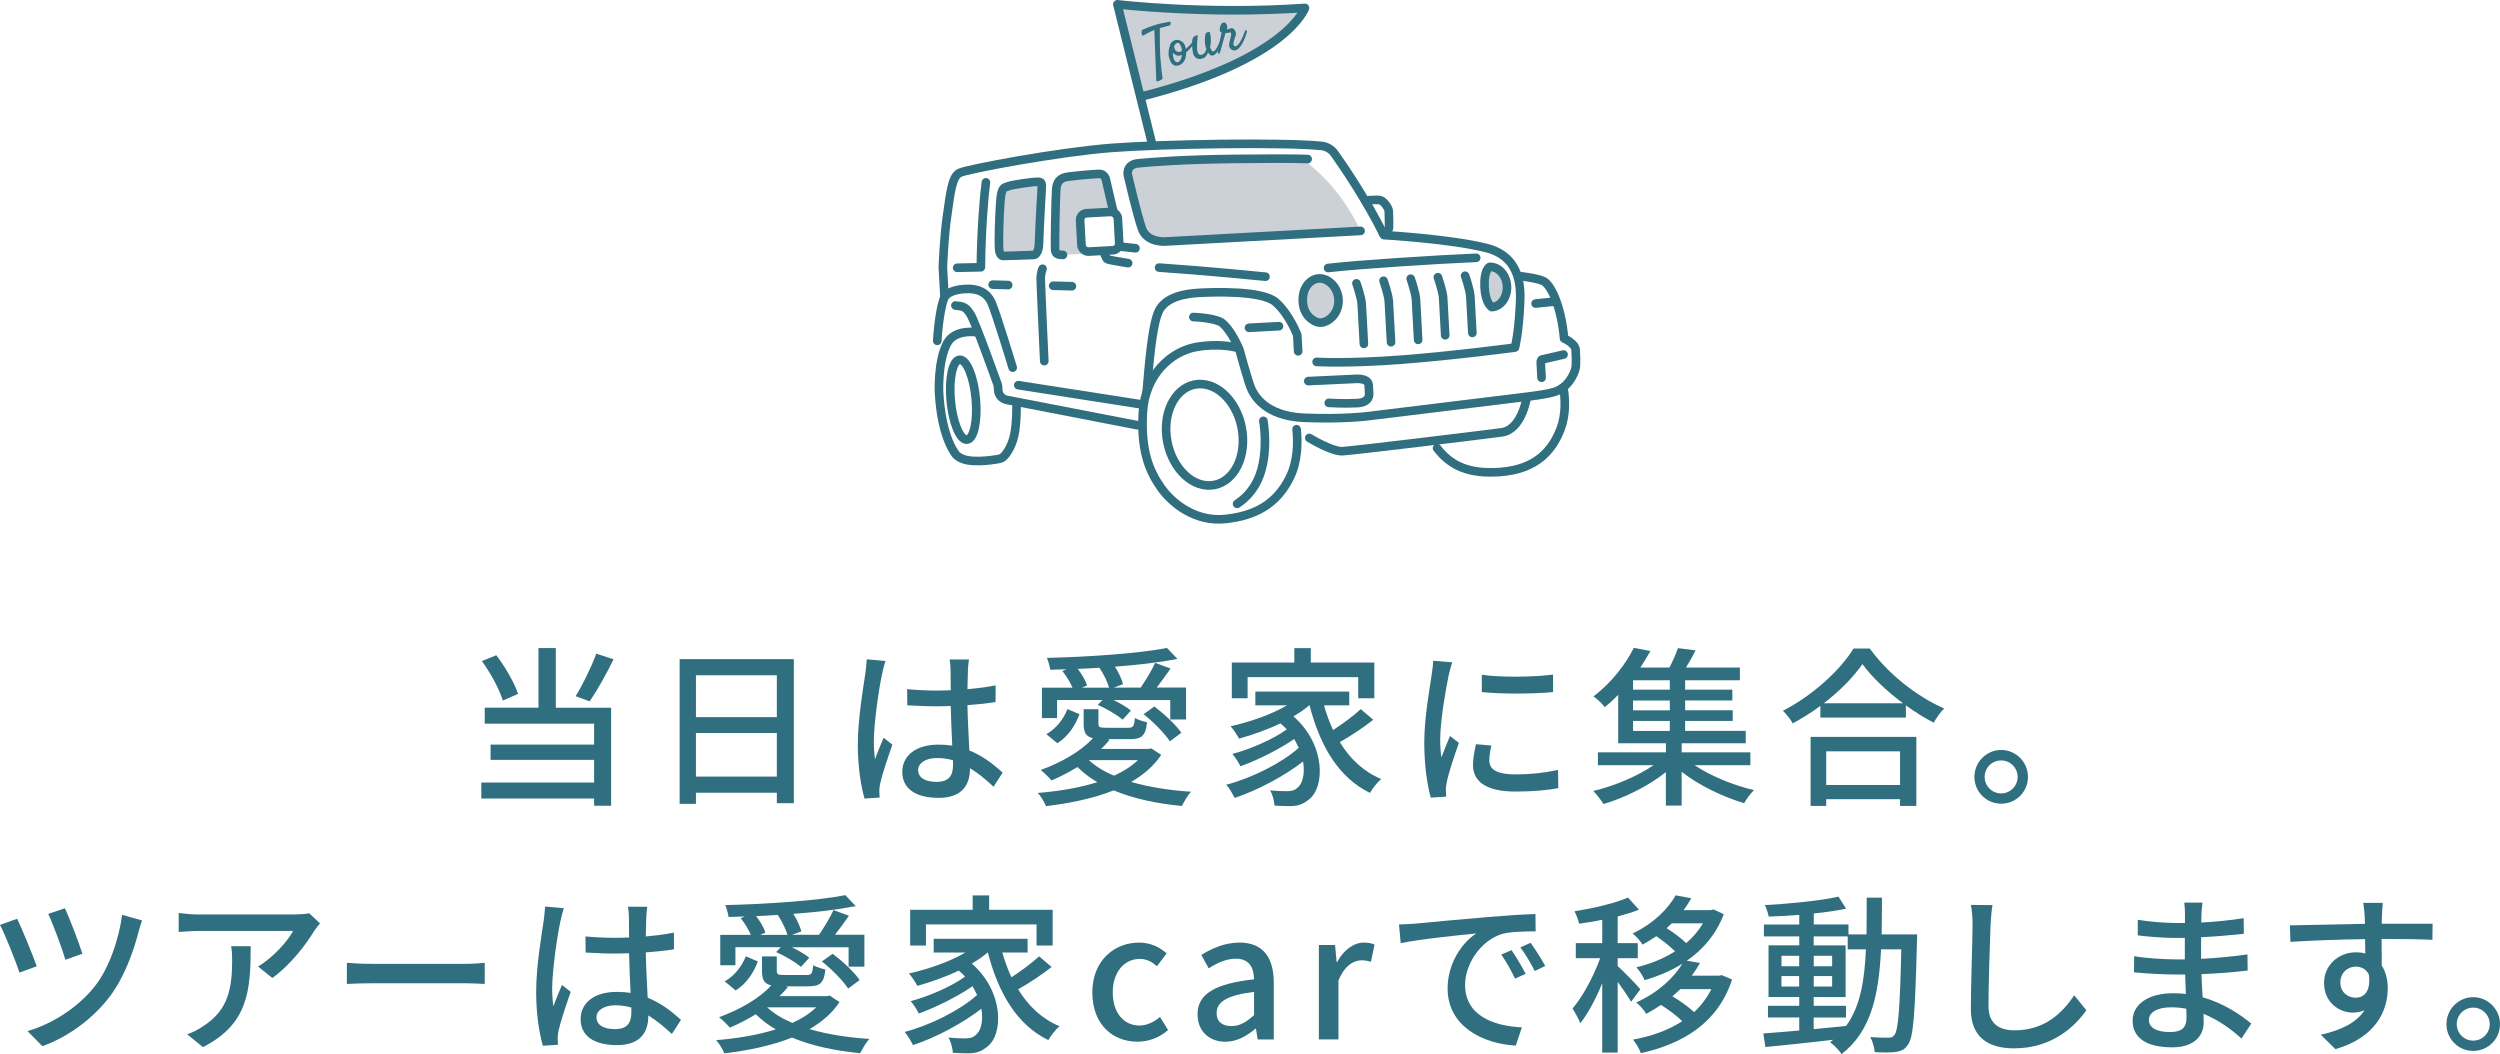 <?xml version="1.0" encoding="UTF-8"?> <svg xmlns="http://www.w3.org/2000/svg" id="_レイヤー_2" viewBox="0 0 539.63 227.51"><defs><style>.cls-1{fill:none;stroke:#306f80;stroke-linecap:round;stroke-linejoin:round;stroke-width:1.86px;}.cls-2{fill:#cbd1d6;}.cls-2,.cls-3{stroke-width:0px;}.cls-4{isolation:isolate;}.cls-3{fill:#306f80;}</style></defs><g id="_レイヤー_1-2"><g id="_時間" class="cls-4"><g class="cls-4"><path class="cls-3" d="M119.98,152.76h11.93v21.16h-3.67v-1.56h-24.35v-3.45h24.35v-4.89h-22.35v-3.3h22.35v-4.52h-23.61v-3.45h11.6v-12.86h3.74v12.86ZM108.53,151.21c-.7-2.37-2.63-5.93-4.52-8.52l3.11-1.26c2,2.59,3.93,6,4.71,8.34l-3.3,1.45ZM132.44,142.31c-1.56,3.19-3.56,6.75-5.15,9.08l-3.04-1.11c1.52-2.45,3.41-6.3,4.45-9.19l3.74,1.22Z"></path><path class="cls-3" d="M171.35,142.27v31.1h-3.67v-2.26h-17.46v2.41h-3.52v-31.24h24.65ZM150.22,145.76v9.04h17.46v-9.04h-17.46ZM167.68,167.63v-9.41h-17.46v9.41h17.46Z"></path><path class="cls-3" d="M191.14,142.68c-.26.63-.59,2.15-.74,2.82-.67,2.97-1.78,10.6-1.78,14.53,0,1.3.07,2.52.26,3.85.52-1.52,1.3-3.3,1.85-4.63l1.89,1.48c-.96,2.74-2.22,6.49-2.63,8.38-.11.48-.19,1.22-.19,1.67.04.37.04.93.07,1.37l-3.26.22c-.74-2.56-1.45-6.67-1.45-11.64,0-5.49,1.19-12.45,1.63-15.38.11-.93.26-2.08.3-3.04l4.04.37ZM214.45,169.81c-1.71-1.59-3.37-2.97-5.08-4v.11c0,3.41-1.63,6.3-6.75,6.3s-7.86-2.08-7.86-5.6,2.93-5.89,7.82-5.89c1.04,0,2.04.07,2.96.22-.11-2.56-.26-5.71-.33-8.56-1.04.04-2.08.07-3.11.07-2.11,0-4.11-.11-6.26-.22l-.04-3.48c2.11.19,4.15.3,6.34.3,1.04,0,2.04-.04,3.08-.07,0-1.82-.04-3.37-.04-4.3,0-.63-.07-1.63-.22-2.34h4.19c-.11.74-.19,1.52-.22,2.26-.04.93-.07,2.48-.11,4.15,2.15-.19,4.19-.44,6.08-.82v3.6c-1.89.3-3.97.52-6.08.67.07,3.67.3,6.97.41,9.78,3.04,1.22,5.34,3.11,7.19,4.78l-1.96,3.04ZM205.7,164.1c-1.11-.3-2.22-.48-3.41-.48-2.45,0-4.11,1.07-4.11,2.59,0,1.71,1.63,2.56,3.97,2.56,2.71,0,3.56-1.37,3.56-3.67v-1Z"></path><path class="cls-3" d="M250.66,162.92c-1.59,2.41-3.82,4.3-6.49,5.86,3.82,1.11,8.23,1.82,12.93,2.11-.74.74-1.52,2.19-2,3.08-5.45-.52-10.49-1.59-14.71-3.37-4.34,1.74-9.41,2.78-14.6,3.41-.3-.78-1.15-2.19-1.78-2.85,4.56-.37,9.01-1.11,12.86-2.33-1.63-.93-3.04-2.04-4.3-3.26-1.82,1.11-3.74,2.11-5.6,2.89-.48-.59-1.67-1.74-2.33-2.26,4.3-1.56,8.64-3.97,11.27-6.86-1.56-.37-2-1.26-2-3.15v-3.11h3.19v3.08c0,.82.26.93,1.67.93h4.74c1.07,0,1.3-.26,1.45-2.11.59.37,1.82.74,2.63.93-.3,2.93-1.15,3.63-3.71,3.63h-4.82l.45.15c-.56.67-1.15,1.33-1.82,1.96h10.23l.59-.11,2.15,1.41ZM228.16,154.99h-3.26v-6.56h6.6c-.48-1.15-1.33-2.52-2.19-3.6l.89-.37c-1.19.07-2.37.07-3.52.11-.07-.7-.41-1.89-.7-2.56,9.04-.22,19.94-.96,25.91-2.15l2.26,2.37c-3.74.74-8.49,1.3-13.49,1.67.82,1.26,1.48,2.71,1.74,3.78l-2,.74h5.82c1.04-1.52,2.41-3.74,3.11-5.34l3.34,1.22c-.96,1.37-2.04,2.89-3,4.11h6.34v6.89h-3.41v-4.19h-12.23c1.45.7,2.89,1.56,3.74,2.26l-1.78,1.96c-1.15-.96-3.45-2.34-5.37-3.19l1-1.04h-9.79v3.85ZM225.86,158.47c2.15-1.19,3.71-3.3,4.56-5.41l2.59,1.11c-.89,2.37-2.37,4.74-4.78,6.26l-2.37-1.96ZM239.39,148.43c-.33-1.26-1.19-2.96-2.08-4.3-1.56.11-3.11.19-4.67.26.89,1.15,1.71,2.52,2,3.56l-1.11.48h5.86ZM235.02,164.07c1.45,1.33,3.26,2.45,5.45,3.37,2.04-.93,3.78-2.04,5.15-3.37h-10.6ZM249.18,152.5c2.15,1.63,4.67,3.97,5.82,5.67l-2.48,1.85c-1.07-1.67-3.56-4.19-5.67-5.86l2.33-1.67Z"></path><path class="cls-3" d="M296.43,155.36c-2.15,1.7-4.89,3.52-7.23,4.82,2.19,3.6,5.15,6.41,8.93,7.97-.82.7-1.89,2.04-2.41,3-6.82-3.3-10.82-10.23-13.05-18.9h-.07c-1,.85-2.19,1.67-3.41,2.37,7,6.12,6.86,15.42,3.26,18.01-1.3,1.04-2.37,1.37-4.15,1.37-.93,0-2.04-.04-3.19-.11-.07-.93-.37-2.3-.96-3.3,1.33.15,2.56.19,3.45.19.96,0,1.74-.07,2.45-.74,1.11-.82,1.67-3.04,1.22-5.67-4.04,3.15-9.86,6.23-14.75,7.86-.44-.82-1.15-2.11-1.82-2.85,5.45-1.41,11.97-4.67,15.64-7.97-.3-.63-.63-1.26-1-1.89-3.15,2.19-7.89,4.56-11.6,5.89-.37-.82-1.11-1.96-1.74-2.67,3.82-1,8.93-3.22,11.75-5.3-.41-.44-.85-.89-1.37-1.3-2.85,1.37-6,2.48-8.93,3.3-.33-.63-1.26-2.08-1.82-2.67,4.23-.96,8.78-2.52,12.16-4.52h-6.82v-2.96h20.27v2.96h-5.45c.52,1.85,1.19,3.67,1.96,5.34,2.11-1.37,4.45-3.11,5.97-4.52l2.71,2.3ZM269.3,150.72h-3.41v-7.71h13.49v-3.11h3.56v3.11h13.71v7.71h-3.48v-4.56h-23.87v4.56Z"></path><path class="cls-3" d="M313.47,142.98c-.26.7-.63,2.15-.78,2.82-.63,3-1.82,9.9-1.82,13.82,0,1.3.07,2.52.26,3.85.56-1.48,1.3-3.26,1.85-4.6l1.93,1.48c-1,2.78-2.3,6.71-2.63,8.56-.11.48-.22,1.26-.18,1.67,0,.37.04.93.07,1.37l-3.33.22c-.74-2.56-1.41-6.89-1.41-11.86,0-5.49,1.19-11.71,1.59-14.64.15-.93.3-2.08.33-3.04l4.11.33ZM321.92,160.92c-.3,1.26-.44,2.26-.44,3.26,0,1.67,1.22,2.97,5.67,2.97,3.3,0,6.08-.3,9.15-.96l.07,3.93c-2.3.44-5.34.74-9.3.74-6.23,0-9.12-2.15-9.12-5.71,0-1.45.3-2.93.63-4.52l3.34.3ZM335.23,145.61v3.78c-4.19.41-11.12.44-15.38,0v-3.74c4.19.63,11.56.48,15.38-.04Z"></path><path class="cls-3" d="M365.8,165.18c3.45,2.33,8.41,4.34,12.79,5.37-.7.7-1.67,1.96-2.11,2.82-4.6-1.37-9.78-3.85-13.49-6.78v7.3h-3.41v-7.23c-3.74,3-8.93,5.56-13.45,6.89-.52-.82-1.52-2.11-2.22-2.82,4.45-1.04,9.49-3.15,13.01-5.56h-12.01v-2.78h14.68v-1.96h-10.3v-10.45c-.89.93-1.85,1.82-2.89,2.67-.56-.78-1.71-1.82-2.45-2.33,4.08-3.08,7.08-7.19,8.71-10.49l3.59.7c-.67,1.15-1.37,2.37-2.19,3.56h6.3c.7-1.37,1.41-2.96,1.82-4.19l3.82.48c-.67,1.3-1.37,2.59-2.08,3.71h11.64v2.74h-11.82v2.04h10.19v2.33h-10.19v2.11h10.27v2.3h-10.27v2.15h13.08v2.67h-13.83v1.96h14.83v2.78h-12.01ZM360.43,146.83h-7.93v2.04h7.93v-2.04ZM360.43,151.21h-7.93v2.11h7.93v-2.11ZM352.5,157.77h7.93v-2.15h-7.93v2.15Z"></path><path class="cls-3" d="M403.6,139.98c3.97,5.52,10.23,10.42,16.05,12.94-.85.85-1.67,2.04-2.26,3.08-1.96-1.04-4.04-2.3-6-3.74v2.63h-18.46v-2.52c-1.89,1.41-3.93,2.67-5.97,3.78-.41-.82-1.41-2.04-2.11-2.74,6.34-3.22,12.42-8.78,15.23-13.42h3.52ZM390.82,159.06h22.83v14.9h-3.52v-1.45h-15.94v1.45h-3.37v-14.9ZM410.76,151.8c-3.48-2.59-6.67-5.6-8.75-8.45-1.89,2.74-4.86,5.78-8.34,8.45h17.09ZM394.19,162.18v7.26h15.94v-7.26h-15.94Z"></path><path class="cls-3" d="M437.74,167.7c0,3.19-2.56,5.78-5.78,5.78s-5.78-2.59-5.78-5.78,2.59-5.82,5.78-5.82,5.78,2.63,5.78,5.82ZM435.51,167.7c0-1.96-1.59-3.56-3.56-3.56s-3.56,1.59-3.56,3.56,1.59,3.56,3.56,3.56,3.56-1.59,3.56-3.56Z"></path><path class="cls-3" d="M7.93,208.57l-3.74,1.37c-.74-2.37-3.22-8.52-4.19-10.3l3.71-1.33c1.04,2.19,3.34,7.78,4.23,10.27ZM30.69,198.68c-.33.78-.59,1.78-.78,2.45-1.11,4.37-3.15,9.9-6.19,13.94-3.85,5.08-9.3,8.86-14.57,10.75l-3.22-3.26c5.19-1.48,10.82-4.97,14.57-9.71,3.04-3.85,5.19-10.19,5.86-15.38l4.34,1.22ZM17.79,205.87l-3.67,1.3c-.63-2.22-2.71-7.82-3.71-9.9l3.59-1.22c.89,1.82,3.11,7.6,3.78,9.82Z"></path><path class="cls-3" d="M69.08,199.31c-.33.41-.93,1.11-1.22,1.56-1.59,2.71-5.11,7.41-9.08,10.23l-3.08-2.48c3.22-1.89,6.49-5.56,7.56-7.67h-20.35c-1.45,0-2.74.11-4.34.22v-4.11c1.37.19,2.89.33,4.34.33h20.72c.85,0,2.52-.11,3.11-.26l2.33,2.19ZM54.11,204.24c0,9.67-.56,16.79-10.3,21.79l-3.41-2.78c1.08-.37,2.37-.96,3.56-1.82,5.3-3.41,6.15-8.08,6.15-14.23,0-1-.04-1.89-.22-2.96h4.23Z"></path><path class="cls-3" d="M74.86,207.83c1.19.11,3.48.22,5.49.22h20.13c1.82,0,3.26-.15,4.15-.22v4.56c-.82-.04-2.48-.15-4.11-.15h-20.16c-2.08,0-4.26.07-5.49.15v-4.56Z"></path><path class="cls-3" d="M121.71,196.04c-.26.63-.59,2.15-.74,2.82-.67,2.96-1.78,10.6-1.78,14.53,0,1.3.07,2.52.26,3.85.52-1.52,1.3-3.3,1.85-4.63l1.89,1.48c-.96,2.74-2.22,6.49-2.63,8.38-.11.48-.19,1.22-.19,1.67.04.37.04.93.07,1.37l-3.26.22c-.74-2.56-1.45-6.67-1.45-11.64,0-5.49,1.19-12.45,1.63-15.38.11-.93.26-2.08.3-3.04l4.04.37ZM145.02,223.18c-1.71-1.59-3.37-2.96-5.08-4v.11c0,3.41-1.63,6.3-6.75,6.3s-7.86-2.08-7.86-5.6,2.93-5.89,7.82-5.89c1.04,0,2.04.07,2.96.22-.11-2.56-.26-5.71-.33-8.56-1.04.04-2.08.07-3.11.07-2.11,0-4.11-.11-6.26-.22l-.04-3.48c2.11.19,4.15.3,6.34.3,1.04,0,2.04-.04,3.08-.07,0-1.82-.04-3.37-.04-4.3,0-.63-.07-1.63-.22-2.34h4.19c-.11.74-.19,1.52-.22,2.26-.04.93-.07,2.48-.11,4.15,2.15-.19,4.19-.44,6.08-.82v3.6c-1.89.3-3.97.52-6.08.67.07,3.67.3,6.97.41,9.78,3.04,1.22,5.34,3.11,7.19,4.78l-1.96,3.04ZM136.27,217.47c-1.11-.3-2.22-.48-3.41-.48-2.45,0-4.11,1.07-4.11,2.59,0,1.71,1.63,2.56,3.97,2.56,2.71,0,3.56-1.37,3.56-3.67v-1Z"></path><path class="cls-3" d="M181.23,216.28c-1.59,2.41-3.82,4.3-6.49,5.86,3.82,1.11,8.23,1.82,12.93,2.11-.74.74-1.52,2.19-2,3.08-5.45-.52-10.49-1.59-14.71-3.37-4.34,1.74-9.41,2.78-14.6,3.41-.3-.78-1.15-2.19-1.78-2.85,4.56-.37,9.01-1.11,12.86-2.33-1.63-.93-3.04-2.04-4.3-3.26-1.82,1.11-3.74,2.11-5.6,2.89-.48-.59-1.67-1.74-2.33-2.26,4.3-1.56,8.64-3.97,11.27-6.86-1.56-.37-2-1.26-2-3.15v-3.11h3.19v3.08c0,.82.26.93,1.67.93h4.74c1.07,0,1.3-.26,1.45-2.11.59.37,1.82.74,2.63.93-.3,2.93-1.15,3.63-3.71,3.63h-4.82l.45.15c-.56.67-1.15,1.33-1.82,1.96h10.23l.59-.11,2.15,1.41ZM158.73,208.35h-3.26v-6.56h6.6c-.48-1.15-1.33-2.52-2.19-3.6l.89-.37c-1.19.07-2.37.07-3.52.11-.07-.7-.41-1.89-.7-2.56,9.04-.22,19.94-.96,25.91-2.15l2.26,2.37c-3.74.74-8.49,1.3-13.49,1.67.82,1.26,1.48,2.71,1.74,3.78l-2,.74h5.82c1.04-1.52,2.41-3.74,3.11-5.34l3.34,1.22c-.96,1.37-2.04,2.89-3,4.11h6.34v6.89h-3.41v-4.19h-12.23c1.45.7,2.89,1.56,3.74,2.26l-1.78,1.96c-1.15-.96-3.45-2.34-5.37-3.19l1-1.04h-9.79v3.85ZM156.43,211.83c2.15-1.19,3.71-3.3,4.56-5.41l2.59,1.11c-.89,2.37-2.37,4.74-4.78,6.26l-2.37-1.96ZM169.96,201.79c-.33-1.26-1.19-2.96-2.08-4.3-1.56.11-3.11.19-4.67.26.89,1.15,1.71,2.52,2,3.56l-1.11.48h5.86ZM165.58,217.43c1.45,1.33,3.26,2.45,5.45,3.37,2.04-.93,3.78-2.04,5.15-3.37h-10.6ZM179.74,205.87c2.15,1.63,4.67,3.97,5.82,5.67l-2.48,1.85c-1.07-1.67-3.56-4.19-5.67-5.86l2.34-1.67Z"></path><path class="cls-3" d="M227,208.72c-2.15,1.7-4.89,3.52-7.23,4.82,2.19,3.6,5.15,6.41,8.93,7.97-.82.7-1.89,2.04-2.41,3-6.82-3.3-10.82-10.23-13.05-18.9h-.07c-1,.85-2.19,1.67-3.41,2.37,7,6.12,6.86,15.42,3.26,18.01-1.3,1.04-2.37,1.37-4.15,1.37-.93,0-2.04-.04-3.19-.11-.07-.93-.37-2.3-.96-3.3,1.33.15,2.56.19,3.45.19.96,0,1.74-.07,2.45-.74,1.11-.81,1.67-3.04,1.22-5.67-4.04,3.15-9.86,6.23-14.75,7.86-.44-.82-1.15-2.11-1.82-2.85,5.45-1.41,11.97-4.67,15.64-7.97-.3-.63-.63-1.26-1-1.89-3.15,2.19-7.89,4.56-11.6,5.89-.37-.82-1.11-1.96-1.74-2.67,3.82-1,8.93-3.22,11.75-5.3-.41-.44-.85-.89-1.37-1.3-2.85,1.37-6,2.48-8.93,3.3-.33-.63-1.26-2.08-1.82-2.67,4.23-.96,8.78-2.52,12.16-4.52h-6.82v-2.96h20.27v2.96h-5.45c.52,1.85,1.19,3.67,1.96,5.34,2.11-1.37,4.45-3.11,5.97-4.52l2.71,2.3ZM199.87,204.09h-3.41v-7.71h13.49v-3.11h3.56v3.11h13.71v7.71h-3.48v-4.56h-23.87v4.56Z"></path><path class="cls-3" d="M235.78,214.21c0-6.82,4.71-10.75,10.08-10.75,2.59,0,4.48,1.04,5.97,2.33l-2.11,2.78c-1.11-1-2.26-1.59-3.67-1.59-3.41,0-5.86,2.89-5.86,7.23s2.33,7.15,5.75,7.15c1.71,0,3.22-.82,4.45-1.85l1.74,2.82c-1.85,1.67-4.26,2.52-6.6,2.52-5.52,0-9.75-3.89-9.75-10.64Z"></path><path class="cls-3" d="M258.49,218.95c0-4.37,3.71-6.63,12.19-7.56-.04-2.37-.89-4.45-3.89-4.45-2.15,0-4.15.96-5.89,2.08l-1.59-2.89c2.11-1.33,4.97-2.67,8.23-2.67,5.08,0,7.41,3.22,7.41,8.64v12.27h-3.48l-.37-2.33h-.11c-1.85,1.59-4.04,2.82-6.49,2.82-3.52,0-6-2.3-6-5.89ZM270.69,219.1v-5c-6.04.74-8.08,2.26-8.08,4.56,0,2,1.37,2.82,3.19,2.82s3.22-.85,4.89-2.37Z"></path><path class="cls-3" d="M284.7,203.98h3.48l.33,3.67h.11c1.45-2.63,3.59-4.19,5.78-4.19,1,0,1.67.15,2.3.44l-.78,3.71c-.7-.22-1.22-.33-2.04-.33-1.67,0-3.67,1.15-4.97,4.37v12.71h-4.23v-20.38Z"></path><path class="cls-3" d="M305.38,199.38c2.67-.26,9.23-.89,15.97-1.45,3.89-.33,7.6-.56,10.08-.63l.04,3.74c-2.04,0-5.23.04-7.15.52-4.86,1.48-8.08,6.67-8.08,11.01,0,6.71,6.23,8.9,12.27,9.19l-1.33,3.93c-7.19-.37-14.71-4.23-14.71-12.31,0-5.56,3.22-10.01,6.19-11.9-3.19.33-12.19,1.22-16.31,2.11l-.37-4.04c1.41-.04,2.67-.11,3.41-.19ZM329.32,210.2l-2.3,1.04c-.89-1.89-1.85-3.6-2.97-5.19l2.22-.96c.89,1.3,2.26,3.56,3.04,5.11ZM333.54,208.5l-2.26,1.11c-.96-1.89-1.93-3.52-3.11-5.11l2.22-1c.89,1.26,2.33,3.48,3.15,5Z"></path><path class="cls-3" d="M352.07,216.24c-.56-1.04-1.78-2.78-2.89-4.3v15.27h-3.34v-14.97c-1.37,3.37-3.08,6.56-4.74,8.64-.33-.96-1.15-2.37-1.67-3.19,2.19-2.52,4.56-6.93,5.97-10.86h-5.26v-3.26h5.71v-5.04c-1.7.37-3.41.63-5,.85-.15-.78-.59-1.93-1-2.67,4.11-.67,8.78-1.74,11.56-2.97l2.37,2.63c-1.33.52-2.93,1-4.6,1.45v5.75h4.34v3.26h-4.34v1.71c1.08.93,4.23,4.15,4.89,5l-2,2.71ZM373.87,211.43c-3.04,9.38-10.6,13.86-19.68,15.9-.3-.85-1.08-2.22-1.71-2.93,3.93-.7,7.6-2,10.64-3.97-1.22-1.19-2.97-2.52-4.6-3.52-1,.7-2.04,1.33-3.19,1.93-.44-.82-1.45-1.93-2.15-2.45,4.82-2.19,8.12-5.37,9.97-8.38-2.48,1.56-5.26,2.71-8.15,3.56-.37-.85-1.15-2.11-1.78-2.78,2.96-.7,5.86-1.85,8.34-3.45-1.08-1.07-2.67-2.33-4.04-3.26-.93.63-1.89,1.22-2.97,1.82-.44-.74-1.45-1.89-2.15-2.41,4.63-2.19,7.67-5.37,9.3-8.23l3.37.63c-.48.85-1.04,1.74-1.67,2.56h5.89l.59-.15,2.19,1.04c-1.63,4.34-4.45,7.6-7.97,10.04l2.85.48c-.52.93-1.11,1.85-1.78,2.74h5.86l.63-.11,2.19.93ZM360.86,199.31c-.33.33-.74.7-1.11,1.04,1.45.93,3.11,2.15,4.23,3.22,1.45-1.26,2.67-2.67,3.59-4.26h-6.71ZM362.71,213.5c-.56.52-1.11,1.04-1.71,1.56,1.63.96,3.45,2.26,4.67,3.41,1.52-1.41,2.78-3.08,3.74-4.97h-6.71Z"></path><path class="cls-3" d="M413.82,201.72s-.04,1.19-.04,1.59c-.41,15.31-.74,20.57-1.93,22.16-.71,1.11-1.48,1.41-2.63,1.59-1.11.15-2.82.15-4.56.04-.07-.93-.45-2.33-.96-3.26,1.71.15,3.22.15,3.89.15.63,0,.96-.11,1.33-.59.82-1.04,1.19-5.74,1.48-18.49h-4.37c-.48,9.86-2.15,17.72-8.52,22.61-.52-.78-1.67-2-2.48-2.56.22-.15.44-.33.67-.52-5.34.63-10.67,1.19-14.64,1.56l-.44-2.93c2.15-.15,4.82-.37,7.75-.63v-2.82h-6.75v-2.52h6.75v-1.89h-6.63v-11.16h6.63v-1.93h-7.63v-2.56h7.63v-2.08c-2.26.19-4.52.3-6.6.37-.11-.7-.48-1.82-.82-2.48,5.49-.3,12.04-.96,15.9-1.82l1.63,2.59c-1.96.41-4.41.78-6.97,1.04v2.37h7.49v2.15h3.89c.04-2.52.04-5.15.04-7.93h3.3c0,2.74-.04,5.41-.07,7.93h7.67ZM384.54,208.57h3.82v-2.26h-3.82v2.26ZM388.35,212.95v-2.26h-3.82v2.26h3.82ZM391.5,222.14c2.3-.22,4.67-.44,7-.7,3.04-4.19,3.97-9.78,4.26-16.53h-3.93v-2.78h-7.34v1.93h6.89v11.16h-6.89v1.89h6.97v2.52h-6.97v2.52ZM395.47,208.57v-2.26h-3.97v2.26h3.97ZM391.5,210.68v2.26h3.97v-2.26h-3.97Z"></path><path class="cls-3" d="M430.08,195.38c-.22,1.33-.33,2.89-.41,4.19-.15,4.08-.45,12.53-.45,17.64,0,3.85,2.45,5.19,5.6,5.19,6.45,0,10.27-3.63,12.9-7.56l2.63,3.22c-2.45,3.48-7.38,8.23-15.6,8.23-5.6,0-9.34-2.41-9.34-8.49,0-5.23.37-14.68.37-18.24,0-1.52-.11-3-.37-4.23l4.67.04Z"></path><path class="cls-3" d="M483.82,224.18c-2.08-1.93-4.89-4-8.19-5.34,0,.74.04,1.37.04,1.89,0,2.78-2,5.34-6.78,5.34-5.56,0-8.56-2.04-8.56-5.75,0-3.48,3.3-5.93,8.78-5.93.93,0,1.82.07,2.71.15-.07-1.37-.11-2.85-.15-4.19h-2c-2.33,0-6.49-.19-9.04-.48l.04-3.48c2.3.44,6.82.7,9.04.7h1.89v-4.63h-1.82c-2.45,0-6.19-.26-8.34-.56v-3.37c2.26.41,5.93.7,8.3.7h1.89v-2.08c0-.67-.07-1.74-.15-2.33h3.93c-.07.67-.19,1.48-.22,2.48,0,.41-.04,1.08-.04,1.82,3.08-.15,5.93-.44,9.15-.93l.04,3.37c-2.67.26-5.74.59-9.23.74v4.67c3.63-.19,6.86-.52,10.01-.96l.04,3.48c-3.41.41-6.45.63-9.97.78.04,1.67.15,3.41.26,5,4.74,1.33,8.38,3.93,10.49,5.67l-2.11,3.22ZM471.92,217.73c-1.08-.19-2.15-.3-3.3-.3-3.11,0-4.78,1.19-4.78,2.71s1.37,2.63,4.52,2.63c2.08,0,3.59-.59,3.59-2.96,0-.52,0-1.22-.04-2.08Z"></path><path class="cls-3" d="M525.03,202.86c-2.19-.11-5.63-.19-10.97-.19.04,1.96.04,4.11.04,5.74.85,1.33,1.3,3,1.3,4.89,0,4.89-2.59,10.64-11.3,13.16l-3.15-3.11c4.3-.96,7.67-2.56,9.45-5.3-.74.33-1.59.52-2.56.52-2.96,0-6.19-2.22-6.19-6.41,0-3.85,3.15-6.6,6.86-6.6.74,0,1.41.07,2.04.26l-.04-3.11c-5.56.07-11.56.3-16.12.59l-.11-3.56c4.15-.04,10.97-.26,16.2-.33-.04-.78-.04-1.45-.07-1.85-.07-.93-.19-2.15-.3-2.67h4.23c-.07.48-.19,2.15-.19,2.67-.04.44-.04,1.07-.04,1.82h10.97l-.04,3.48ZM508.5,215.35c1.89,0,3.3-1.52,2.82-5-.59-1.19-1.63-1.7-2.85-1.7-1.67,0-3.3,1.26-3.3,3.45,0,2.04,1.56,3.26,3.34,3.26Z"></path><path class="cls-3" d="M539.63,221.06c0,3.19-2.56,5.78-5.78,5.78s-5.78-2.59-5.78-5.78,2.59-5.82,5.78-5.82,5.78,2.63,5.78,5.82ZM537.41,221.06c0-1.96-1.59-3.56-3.56-3.56s-3.56,1.59-3.56,3.56,1.59,3.56,3.56,3.56,3.56-1.59,3.56-3.56Z"></path></g></g><path class="cls-2" d="M240.35,45.81c-.65-2.82-1.7-7.26-1.7-7.26,0,0-.35-1.07-1.4-1.02s-7.04.48-7.72.84c-.69.36-1.4.81-1.54,2.46s-.33,12.16-.25,13.06c.08.89,1.23,1.09,2.42,1.09l3.61-.2-.45-7.29c-.04-.72.51-1.34,1.23-1.38l5.81-.31Z"></path><path class="cls-2" d="M224.83,41.27s-.33,4.9-.58,11.65c0,0-.11,2.06-1.17,2.12s-6.46.21-6.46.21c0,0-.9.24-.98-1.76-.08-2,.03-6,.26-9.57.23-3.56.72-3.36,1.79-3.73,1.07-.38,5.45-.98,6.37-.95.92.04.86.38.76,2.03Z"></path><path class="cls-2" d="M293.67,49.85l-42.33,2.3s-3.78.21-4.84-2.75c-1.06-2.96-3.07-11.64-3.07-11.64,0,0-.44-2.22,2.18-2.49,2.62-.27,9.92-.86,21.28-.96,6.52-.06,10.72-.06,14.27.09,0,0,7.7,4.94,12.51,15.47Z"></path><path class="cls-2" d="M322.01,66.29c1.94-.11,3.4-2.13,3.27-4.53s-1.81-4.25-3.75-4.15c0,0-1.29.64-1.08,4.44.19,3.53,1.56,4.23,1.56,4.23Z"></path><path class="cls-1" d="M327.71,59.56s3.79.39,5.37,1.08c1.58.68,3.88,5.18,4.53,12.42,0,0,2.41,1.05,2.49,2.45.08,1.41.12,2.18.06,3.46-.06,1.29-1.28,3.54-2.58,4.51-1.3.97-1.81,1.38-8.12,2.17-6.31.79-33.93,4.15-33.93,4.15,0,0-5.42.74-14.04.38-8.62-.37-10.87-5.06-11.45-6.37-.59-1.32-2.51-8.34-2.51-8.34,0,0-1.71-4.27-3.91-5.89,0,0-1.4-.95-6.03-1.15"></path><path class="cls-1" d="M280.21,75.83l-.19-3.5s-1.7-4.53-4.67-7.11c-2.96-2.58-13.62-2.17-16.52-2.01-2.9.16-7.32.83-8.77,4.07-1.45,3.25-2.11,12.29-2.53,17.19"></path><path class="cls-1" d="M329.49,86.08s-1.09,6.67-5.34,7.24c-4.25.57-32.05,3.95-34.36,4.07-2.3.13-7.17-2.86-7.17-2.86"></path><path class="cls-1" d="M337.53,84.06c.29,1.93.52,5.35-.63,8.41-1.73,4.6-5.13,8.82-13.08,9.41-6.65.49-10.66-1.26-13.63-5.16"></path><line class="cls-1" x1="276.07" y1="70.41" x2="269.6" y2="70.76"></line><line class="cls-1" x1="335.42" y1="65.11" x2="331.46" y2="65.52"></line><path class="cls-1" d="M245.58,91.8l-28.28-5.48c-1.02-.2-1.78-1.07-1.84-2.11l-.06-1.02s-4.83-13.6-5.88-15.28c-1.05-1.68-1.57-1.8-3.29-1.96"></path><line class="cls-1" x1="245.95" y1="87.22" x2="219.8" y2="83.14"></line><path class="cls-1" d="M219.42,86.84s.11,4.44-.51,7.17c-.62,2.73-2.06,4.61-2.77,4.9s-3.94.73-6.39.56c-2.45-.17-3.37-1.31-3.37-1.31,0,0-3.14-3.38-3.69-13.49,0,0-.31-6.81,1.78-10.62,1.71-3.13,6.46-2.32,6.46-2.32"></path><path class="cls-1" d="M218.59,79.36s-3.71-12.3-4.67-14.25-2.77-2.89-5.54-2.74c-2.77.15-4.14,1-4.56,1.92-.42.92-1.19,4-1.51,9.28"></path><path class="cls-1" d="M203.85,63.79l-.33-6.08s.22-6.5.93-11.28c.7-4.79,1.02-8.34,2.71-9.13,1.69-.8,21.2-4.49,32.83-5.38,10.69-.82,36.69-1.27,45.22-.43,1.14.11,2.18.72,2.84,1.65,2.05,2.89,6.83,9.89,10.67,17.61,0,0,14.36.82,22.11,2.78,7.75,1.95,7.41,9.1,7.27,12.12-.29,6.44-1.1,9.37-1.1,9.37,0,0-12.83,1.72-24.42,2.61-11.59.89-18.38.49-18.38.49"></path><path class="cls-1" d="M282.26,34.33c-3.55-.14-8.85-.09-15.36-.03-11.36.1-18.66.69-21.28.96-2.62.27-2.18,2.49-2.18,2.49,0,0,2.01,8.69,3.07,11.64,1.06,2.96,4.84,2.75,4.84,2.75l42.33-2.3"></path><path class="cls-1" d="M294.69,43.29s2.43-.26,3.2-.09c.78.17,1.84,1.65,1.88,2.38s.07,2.82.06,3.55c0,.73-1.35,1.19-1.35,1.19"></path><path class="cls-1" d="M322.01,66.29c1.94-.11,3.4-2.13,3.27-4.53s-1.81-4.25-3.75-4.15c0,0-1.29.64-1.08,4.44.19,3.53,1.56,4.23,1.56,4.23Z"></path><path class="cls-2" d="M284,69.42c.5.23,1.07.29,1.6.15,2.01-.53,3.45-2.58,3.32-4.95-.11-1.97-1.27-3.61-2.84-4.28-1.1-.47-2.35-.26-3.26.52-.85.73-1.73,2.04-1.61,4.27.15,2.67,1.77,3.83,2.78,4.29Z"></path><path class="cls-1" d="M284,69.42c.5.23,1.07.29,1.6.15,2.01-.53,3.45-2.58,3.32-4.95-.11-1.97-1.27-3.61-2.84-4.28-1.1-.47-2.35-.26-3.26.52-.85.73-1.73,2.04-1.61,4.27.15,2.67,1.77,3.83,2.78,4.29Z"></path><path class="cls-1" d="M316.24,59.52s1.06,3.02,1.14,4.47l.43,7.87"></path><path class="cls-1" d="M310.37,59.84s1.06,3.02,1.14,4.47.44,8.06.44,8.06"></path><path class="cls-1" d="M304.5,60.16s1.06,3.02,1.14,4.47l.47,8.73"></path><path class="cls-1" d="M298.64,60.6s1.06,3.02,1.14,4.47l.48,8.8"></path><path class="cls-1" d="M292.79,61.16s1.06,3.02,1.14,4.47c.08,1.45.47,8.6.47,8.6"></path><rect class="cls-1" x="233.28" y="45.88" width="8.16" height="8.29" rx="1.45" ry="1.45" transform="translate(477.09 87.1) rotate(176.89)"></rect><line class="cls-1" x1="245.09" y1="53.59" x2="241.86" y2="53.23"></line><path class="cls-1" d="M238.26,54.26s.38,1.56.84,1.73c.46.17,3.92.74,4.41.81"></path><path class="cls-1" d="M240.35,45.81c-.65-2.82-1.7-7.26-1.7-7.26,0,0-.35-1.07-1.4-1.02s-7.04.48-7.72.84c-.69.36-1.4.81-1.54,2.46s-.33,12.16-.25,13.06c.08.89.51,1.13,1.7,1.13"></path><path class="cls-1" d="M224.83,41.27s-.33,4.9-.58,11.65c0,0-.11,2.06-1.17,2.12s-6.46.21-6.46.21c0,0-.9.24-.98-1.76-.08-2,.03-6,.26-9.57.23-3.56.72-3.36,1.79-3.73,1.07-.38,5.45-.98,6.37-.95.92.04.86.38.76,2.03Z"></path><line class="cls-1" x1="231.37" y1="61.78" x2="227.34" y2="61.68"></line><line class="cls-1" x1="217.62" y1="61.53" x2="214.27" y2="61.44"></line><path class="cls-1" d="M225.04,58.01s-.4.92-.4,2.14c0,1.22.77,17.8.77,17.8"></path><path class="cls-1" d="M279.87,92.65c.29,2.74.29,6.8-1.41,10.31-2.88,5.94-7.67,8.42-14.03,9.07-6.36.65-11.44-3.32-13.91-6.87-2.47-3.56-4.31-7.95-3.83-16.16.48-8.21,6.12-13.09,11.36-14.07,4.96-.93,8.66.06,8.66.06"></path><path class="cls-1" d="M251.81,94.34c.74,6.04,5,10.72,9.52,10.44,4.52-.27,7.59-5.39,6.86-11.43-.74-6.04-5-10.72-9.52-10.44-4.52.27-7.59,5.39-6.86,11.43Z"></path><path class="cls-1" d="M272.7,90.84s1.5,8.28-1.77,13.82c-1.14,1.92-2.53,3.22-3.9,4.09"></path><path class="cls-1" d="M337.49,76.53s-4.23,1-4.61,1.06c-.38.06-.3.74-.3.74l.17,3.2"></path><path class="cls-1" d="M282.4,82.26s9.05-.41,10.33-.48,2.65.28,2.7,1.31l.1,1.77s.34,1.99-2.52,2.15c-2.86.16-6.19-.05-6.19-.05"></path><path class="cls-1" d="M212.81,39.36c-.35,2.46-1.03,10.34-1.09,18.33l-5.11.11"></path><path class="cls-1" d="M318.64,55.65c-8.28.34-25.47,1.44-31.98,2.2"></path><path class="cls-1" d="M205.21,86.42c.43,4.76,1.99,8.56,3.48,8.48,1.5-.08,2.36-4.01,1.94-8.77-.43-4.76-1.99-8.56-3.48-8.48s-2.36,4.01-1.94,8.77Z"></path><path class="cls-1" d="M273.15,59.72s-12.39-1.25-22.96-1.96"></path><path class="cls-2" d="M241.38,1.24l5.18,20.44s17.56-5.83,22.68-8.95c5.11-3.12,12.02-10.61,12.02-10.61,0,0-11.79-.17-20.12-.13-8.33.05-19.75-.76-19.75-.76Z"></path><path class="cls-1" d="M248.66,31l-7.47-30.07s19.02,2.28,40.49.78c0,0-3.7,11.14-35.43,19.16"></path><g class="cls-4"><path class="cls-3" d="M246.92,7.6c-.09.06-.16.09-.22.07-.06-.01-.11-.04-.15-.09-.04-.05-.07-.11-.09-.18-.02-.07-.04-.14-.04-.21,0-.06-.01-.13-.01-.21s0-.16.02-.23c.01-.07.04-.14.07-.2.03-.06.08-.1.15-.14.36-.17.71-.32,1.06-.46.35-.13.67-.25.95-.34.32-.12.64-.22.94-.3.07-.02.13-.04.2-.05.07-.01.13-.03.2-.05.07-.04.13-.06.17-.07.05,0,.09-.01.12-.01.24-.06.49-.12.75-.17.22-.04.46-.09.74-.15.27-.05.55-.1.82-.14.04.06.07.14.08.24,0,.05.01.1.02.15,0,.05,0,.1-.02.15-.01.05-.03.1-.06.14-.03.05-.06.09-.1.13-.28.07-.55.14-.81.21s-.49.13-.69.19l-.67.19c0,.41,0,.91,0,1.51,0,.6,0,1.23.01,1.89s.03,1.31.05,1.96c.02.65.06,1.22.12,1.73.05.49.1.98.14,1.45.02.2.04.41.06.62.02.22.04.43.07.63.03.21.05.4.08.59.03.19.05.36.08.51-.11.1-.22.19-.33.26-.11.07-.2.12-.29.17-.1.05-.2.09-.29.12-.2.05-.33.07-.38.03-.06-.03-.09-.12-.09-.26,0-.12-.02-.46-.04-1,0-.23-.02-.52-.03-.86-.01-.35-.03-.77-.05-1.26-.02-.5-.05-1.07-.07-1.74s-.06-1.43-.09-2.29l-.13-3.67c-.24.1-.47.21-.7.31-.23.11-.44.21-.64.32-.2.1-.38.2-.53.29-.16.09-.28.16-.37.21Z"></path><path class="cls-3" d="M256.04,11.28c0,.33-.03.66-.09.97-.06.31-.17.59-.3.84-.14.25-.31.47-.53.65-.21.18-.46.31-.75.39-.34.09-.62.1-.86,0-.23-.09-.43-.23-.58-.42-.15-.19-.28-.41-.37-.66-.09-.25-.17-.49-.23-.71-.04-.16-.07-.33-.09-.53-.02-.2-.02-.41,0-.62s.04-.44.09-.66c.05-.23.12-.44.21-.65.01-.15.05-.3.12-.43.07-.14.17-.26.28-.37.12-.11.25-.2.39-.28.15-.08.29-.14.44-.18.03,0,.05,0,.07,0,.02,0,.05,0,.07,0,.11-.02.25-.02.44.01.18.03.37.1.56.2.19.1.38.26.55.45.17.2.3.46.39.78.02.07.04.15.05.24.02.1.03.18.04.25.17-.13.34-.27.52-.44.18-.16.34-.33.5-.51.16-.17.31-.34.44-.51.13-.17.23-.32.3-.44.06-.1.12-.16.17-.18.06-.02.1-.02.14.02.04.03.06.09.06.17,0,.08-.02.17-.07.28-.03.06-.11.19-.23.38-.13.19-.28.41-.46.65-.18.24-.39.48-.61.72-.23.24-.45.44-.67.59ZM253.25,12.38c.04.15.09.29.15.43.06.14.12.26.21.36.08.1.17.17.27.22.1.05.22.05.35.02.15-.04.27-.11.38-.22.1-.1.19-.23.26-.37.07-.14.12-.29.16-.46.04-.17.06-.33.08-.51-.05.02-.11.05-.16.06-.05.02-.11.04-.18.06-.31.09-.61.07-.89-.05-.28-.12-.52-.31-.72-.56,0,.19,0,.37.02.54.01.17.04.33.08.48ZM253.43,9.98c0,.08,0,.16.03.25.04.13.08.27.14.41s.13.26.23.35c.1.1.23.16.4.2s.38.02.63-.05c.04-.01.08-.02.12-.04.04-.01.08-.03.12-.05,0-.11,0-.22-.01-.31s-.01-.17-.03-.24c-.03-.16-.07-.32-.13-.48-.06-.16-.13-.3-.22-.43-.08-.12-.17-.22-.27-.28-.09-.07-.19-.09-.29-.06-.16.04-.29.13-.42.25-.12.13-.22.29-.3.48Z"></path><path class="cls-3" d="M259.5,12.64c-.31.09-.58.11-.81.07s-.41-.12-.56-.24c-.15-.11-.27-.25-.37-.4s-.16-.31-.2-.45c-.07-.25-.12-.51-.16-.8-.04-.29-.06-.56-.07-.81,0-.25-.01-.46-.01-.64,0-.18,0-.29,0-.33,0-.26.05-.49.12-.71.07-.21.2-.38.4-.5.08-.04.16-.08.25-.12.07-.03.15-.05.22-.08.08-.02.15-.03.23-.02-.06.63-.11,1.15-.13,1.57-.02.42-.03.75-.03,1.01,0,.29.02.52.05.69.06.38.17.65.33.81.16.16.4.19.73.1.21-.06.4-.2.55-.41.15-.21.28-.47.37-.78-.06-.12-.11-.26-.15-.4-.07-.26-.12-.53-.15-.79-.02-.26-.04-.51-.04-.75,0-.24.01-.45.03-.64.02-.19.04-.35.07-.46.04-.22.08-.37.15-.43.06-.07.17-.13.34-.18.06-.03.12-.04.17-.05.05,0,.09-.01.12-.01.11,0,.17.03.19.11.04.13.08.33.14.6s.08.55.08.86c0,.25,0,.46,0,.63,0,.18-.02.33-.04.45-.02.13-.04.23-.07.31-.03.08-.06.16-.08.23.09.24.16.43.23.58.07.14.13.25.19.31.06.07.12.11.18.12.06.01.12.01.19,0,.12-.03.24-.13.36-.28.12-.16.25-.34.37-.56.12-.22.24-.45.35-.7.11-.25.21-.48.3-.7.09-.22.16-.41.23-.58.06-.16.1-.27.11-.3.04-.09.08-.15.13-.18.05-.03.09-.04.13-.02.04.02.07.06.09.12s.02.13,0,.22c-.08.36-.19.75-.33,1.16-.14.42-.31.81-.51,1.19-.19.37-.4.7-.63.98-.22.28-.46.45-.71.52-.22.06-.42.03-.59-.08-.17-.12-.34-.31-.51-.57-.11.35-.27.64-.48.87-.21.23-.47.39-.79.48Z"></path><path class="cls-3" d="M263.35,11.29c-.03.11-.08.18-.14.23-.06.05-.12.07-.18.06-.06,0-.11-.04-.14-.1-.03-.06-.04-.15-.02-.26.01-.06.04-.18.07-.38.04-.2.08-.43.13-.71.05-.28.11-.58.17-.9.06-.32.12-.63.18-.92.06-.29.11-.55.16-.78.05-.23.09-.4.11-.5-.11-.06-.19-.1-.23-.13-.04-.03-.09-.1-.14-.22-.05-.1-.06-.25-.04-.44s.06-.38.12-.57c.06-.19.14-.36.24-.51.1-.15.21-.25.33-.28.23-.06.41-.04.55.09.13.12.23.26.29.41.05.1.08.24.09.41.01.17,0,.34-.06.5.03,0,.07.02.11.03.05,0,.12,0,.21-.02.13-.04.22-.07.27-.1.05-.03.13-.06.25-.1.14-.04.26-.04.38,0,.11.04.21.11.29.2.09.09.16.19.22.3.06.11.11.22.15.31.08.2.09.43.02.69-.07.26-.16.55-.28.86-.07.2-.13.42-.19.65-.06.24-.06.44,0,.6.05.1.1.18.16.23.06.06.18.06.37,0,.14-.04.28-.13.42-.28.14-.15.28-.33.41-.54.13-.21.26-.44.38-.68s.23-.48.32-.7c.1-.23.18-.43.24-.61.06-.18.11-.3.14-.39.02-.08.06-.14.12-.18.06-.04.12-.06.17-.05.06.01.1.05.13.12.03.07.03.18,0,.32-.03.1-.07.25-.14.47-.07.21-.16.46-.26.73-.11.27-.23.55-.37.84-.14.29-.3.57-.47.82-.17.26-.36.48-.55.66-.19.19-.39.31-.6.37-.21.06-.4.07-.57.02s-.3-.11-.42-.21c-.12-.1-.22-.21-.29-.34-.08-.13-.13-.26-.16-.39-.02-.1-.02-.21,0-.34s.04-.25.06-.39c.03-.14.06-.27.1-.41.04-.14.07-.27.09-.41.07-.28.13-.51.17-.71.04-.19.04-.35.01-.46-.02-.07-.05-.14-.1-.18-.05-.05-.11-.06-.18-.04-.05.01-.08.03-.1.03-.02.01-.04.02-.06.02s-.05.02-.08.03c-.04.02-.09.03-.17.05-.11.03-.2.04-.29.03-.08-.01-.16-.02-.23-.01-.02.07-.06.21-.12.43-.06.22-.13.48-.22.78-.08.3-.17.61-.26.94-.09.33-.18.63-.26.92-.08.28-.15.52-.2.72-.06.2-.09.32-.11.36Z"></path></g></g></svg> 
